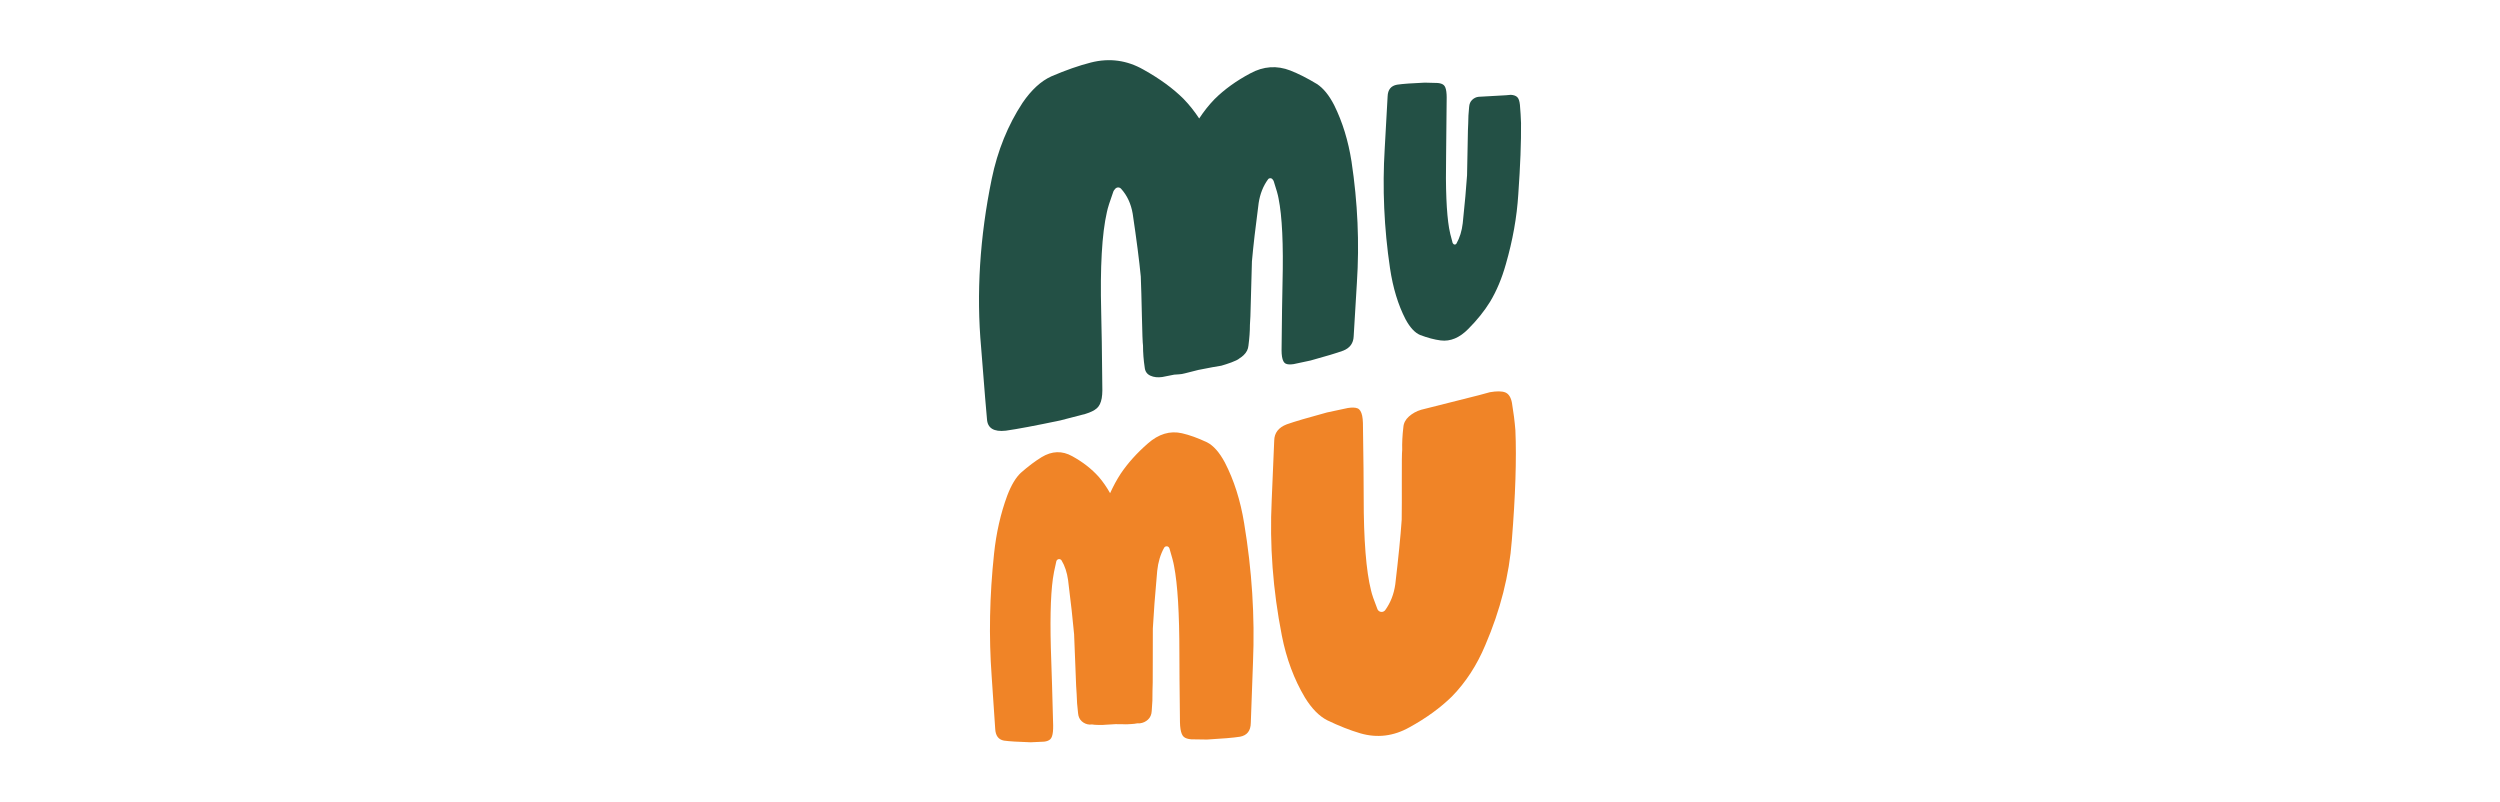 <?xml version="1.0" encoding="utf-8"?>
<!-- Generator: Adobe Illustrator 25.4.2, SVG Export Plug-In . SVG Version: 6.00 Build 0)  -->
<svg version="1.1" id="ART" xmlns="http://www.w3.org/2000/svg" xmlns:xlink="http://www.w3.org/1999/xlink" x="0px" y="0px"
	 viewBox="0 0 648 208" style="enable-background:new 0 0 648 208;" xml:space="preserve">
<style type="text/css">
	.st0{clip-path:url(#SVGID_00000161589304798587247140000010781399565929630619_);fill:#235045;}
	.st1{clip-path:url(#SVGID_00000161589304798587247140000010781399565929630619_);fill:#F08427;}
</style>
<g>
	<defs>
		<rect id="SVGID_1_" x="253.75" y="15.59" width="140.51" height="176.81"/>
	</defs>
	<clipPath id="SVGID_00000178903202798121662000000018401442331318372791_">
		<use xlink:href="#SVGID_1_"  style="overflow:visible;"/>
	</clipPath>
	<path style="clip-path:url(#SVGID_00000178903202798121662000000018401442331318372791_);fill:#235045;" d="M345.83,27.28
		c-1.34-2.62-2.85-4.46-4.52-5.53c-2.43-1.47-4.72-2.63-6.85-3.47c-3.5-1.36-6.97-1.13-10.41,0.75c-3.61,1.92-6.7,4.15-9.24,6.67
		c-1.45,1.5-2.78,3.17-3.98,5.01c-1.21-1.84-2.56-3.54-4.07-5.1c-2.73-2.71-6.18-5.23-10.4-7.58c-4.24-2.41-8.77-3.05-13.59-1.83
		c-3.07,0.78-6.49,1.97-10.26,3.59c-2.69,1.22-5.17,3.5-7.46,6.85c-3.8,5.78-6.48,12.38-8,19.75c-3.09,15.03-4.01,29.7-2.74,43.72
		c0.88,11.19,1.38,17.33,1.51,18.47c0.12,2.39,1.77,3.41,4.9,3.05c2.95-0.41,7.69-1.31,14.09-2.65c0.68-0.16,2.88-0.74,6.54-1.7
		c1.31-0.4,2.29-0.88,2.93-1.44c0.65-0.55,1.07-1.43,1.29-2.63c0.1-0.64,0.16-1.32,0.16-2.03c-0.1-9.9-0.19-16.66-0.3-20.27
		c-0.3-11.66,0.19-20.31,1.47-25.91c0.21-1.05,0.78-2.85,1.69-5.38c0.04-0.1,0.09-0.2,0.16-0.29l0.29-0.36
		c0.39-0.49,1.12-0.51,1.54-0.05c1.58,1.74,2.57,3.89,3.01,6.45c1,6.72,1.7,12.14,2.1,16.3c0.1,2.39,0.19,5.8,0.29,10.25
		c0.09,4.44,0.19,6.99,0.29,7.66c0,1.8,0.14,3.7,0.44,5.69c0.1,1,0.59,1.71,1.48,2.11c0.88,0.4,1.91,0.51,3.08,0.34
		c0.13-0.03,1.17-0.24,3.08-0.61c0.54-0.08,1.73-0.02,2.77-0.34c1.26-0.32,2.42-0.61,3.48-0.88c1.14-0.22,2.38-0.46,3.72-0.72
		c1.06-0.16,1.8-0.28,2.24-0.38c1.39-0.39,4.04-1.26,4.68-1.88c0,0,0,0,0,0c0.4-0.24,0.77-0.52,1.11-0.85
		c0.75-0.71,1.17-1.54,1.25-2.5c0.25-1.93,0.38-3.71,0.38-5.35c0.08-0.64,0.17-3,0.26-7.07c0.09-4.07,0.18-7.2,0.26-9.39
		c0.34-3.86,0.92-8.9,1.74-15.1c0.36-2.39,1.18-4.45,2.44-6.17c0.28-0.39,0.86-0.39,1.15-0.01l0.2,0.27
		c0.05,0.06,0.09,0.14,0.11,0.21c0.69,2.1,1.11,3.59,1.26,4.48c0.93,4.62,1.28,11.92,1.03,21.94c-0.08,3.12-0.16,8.92-0.25,17.43
		c0,0.61,0.04,1.16,0.12,1.68c0.16,0.95,0.47,1.54,0.93,1.77c0.46,0.23,1.16,0.27,2.08,0.13c2.5-0.52,3.95-0.83,4.4-0.94
		c4.01-1.1,6.81-1.95,8.48-2.56c1.72-0.69,2.61-1.93,2.68-3.71c0.07-0.86,0.35-5.47,0.83-13.81c0.68-10.37,0.22-20.82-1.39-31.51
		C349.47,36.5,347.99,31.65,345.83,27.28"/>
	<path style="clip-path:url(#SVGID_00000178903202798121662000000018401442331318372791_);fill:#235045;" d="M394.25,31.9
		c-0.05-1.49-0.14-3.08-0.29-4.75c-0.1-0.96-0.32-1.61-0.68-1.97c-0.36-0.35-0.92-0.56-1.69-0.6c-0.24,0-0.65,0.04-1.24,0.11
		c-4.53,0.26-6.95,0.4-7.11,0.4c-0.63,0.07-1.18,0.34-1.65,0.79c-0.48,0.45-0.74,1.07-0.79,1.83c-0.16,1.53-0.24,2.97-0.24,4.31
		c-0.05,0.51-0.1,2.43-0.15,5.75c-0.05,3.32-0.1,5.88-0.15,7.67c-0.21,3.15-0.58,7.29-1.12,12.43c-0.23,1.99-0.77,3.74-1.63,5.27
		c-0.18,0.32-0.64,0.34-0.84,0.04l-0.15-0.22c-0.5-1.79-0.81-3.08-0.92-3.84c-0.67-3.94-0.93-10.24-0.77-18.89
		c0.05-2.68,0.1-7.68,0.15-15c0-0.52-0.03-1.01-0.09-1.47c-0.11-0.85-0.34-1.42-0.68-1.71c-0.34-0.3-0.85-0.47-1.53-0.54
		c-1.9-0.06-3.04-0.09-3.39-0.09c-3.27,0.14-5.68,0.31-7.17,0.53c-1.57,0.28-2.39,1.29-2.45,3.03c-0.06,0.84-0.31,5.33-0.75,13.51
		c-0.63,10.26-0.17,20.65,1.37,31.03c0.76,5.11,2.11,9.53,4.03,13.24c1.16,2.15,2.43,3.51,3.8,4.08c1.94,0.73,3.71,1.2,5.31,1.4
		c2.53,0.32,4.91-0.7,7.17-3c2.27-2.28,4.13-4.6,5.61-6.99c1.71-2.84,3.07-6.09,4.1-9.75c1.79-6.2,2.86-12.21,3.23-18.1
		C394.07,42.91,394.3,36.75,394.25,31.9"/>
	<path style="clip-path:url(#SVGID_00000178903202798121662000000018401442331318372791_);fill:#F08427;" d="M317.48,119.87
		c-1.42-2.65-2.97-4.39-4.63-5.23c-2.36-1.11-4.52-1.89-6.48-2.34c-3.12-0.71-6.07,0.19-8.86,2.66c-2.82,2.46-5.15,5.05-6.99,7.77
		c-1.03,1.57-1.95,3.27-2.78,5.1c-0.89-1.57-1.86-2.98-2.93-4.22c-1.88-2.1-4.18-3.88-6.88-5.36c-2.62-1.47-5.27-1.38-7.95,0.25
		c-1.65,1.01-3.44,2.35-5.35,4.03c-1.32,1.22-2.51,3.2-3.55,5.93c-1.7,4.59-2.84,9.6-3.42,15.06c-1.16,10.94-1.37,21.5-0.62,31.76
		c0.54,8.25,0.85,12.8,0.92,13.65c0.09,1.77,0.85,2.78,2.28,3.04c1.38,0.19,3.67,0.33,6.9,0.43c0.35,0,1.51-0.06,3.48-0.16
		c0.72-0.08,1.26-0.29,1.61-0.63c0.36-0.33,0.59-0.98,0.69-1.93c0.05-0.51,0.07-1.06,0.06-1.65c-0.21-8.18-0.38-13.76-0.49-16.74
		c-0.36-9.61-0.22-16.7,0.42-21.29c0.1-0.88,0.4-2.37,0.89-4.5c0.01-0.06,0.04-0.12,0.07-0.18c0.27-0.51,1-0.54,1.3-0.04
		c0.84,1.39,1.4,3.09,1.68,5.09c0.72,5.75,1.24,10.44,1.56,14.03c0.1,2.06,0.22,5.01,0.35,8.85c0.13,3.84,0.24,6.05,0.31,6.65
		c0.03,1.55,0.15,3.21,0.37,4.98c0.08,0.89,0.4,1.58,0.97,2.09c0.57,0.5,1.24,0.79,1.99,0.84c0.05,0,0.27-0.01,0.67-0.03
		c0.42,0.1,0.94,0.09,1.59,0.12c0.32-0.01,1,0.05,1.77-0.04c1-0.06,1.91-0.11,2.74-0.16c0.6,0,1.25,0.01,1.94,0.02
		c0.79,0.06,1.72-0.03,2.04-0.04c0.65-0.06,1.19-0.07,1.61-0.19c0.44-0.01,0.68-0.01,0.73-0.01c0.79-0.1,1.49-0.42,2.08-0.97
		c0.59-0.55,0.91-1.29,0.96-2.22c0.17-1.85,0.23-3.59,0.2-5.21c0.05-0.62,0.08-2.93,0.07-6.94c-0.01-4.01,0-7.09,0.02-9.25
		c0.2-3.79,0.57-8.76,1.13-14.91c0.24-2.27,0.83-4.27,1.79-5.99c0.27-0.49,0.96-0.52,1.27-0.06l0.02,0.03
		c0.04,0.06,0.08,0.13,0.1,0.21c0.64,2.12,1.04,3.64,1.19,4.54c0.92,4.74,1.38,12.27,1.38,22.58c0,3.2,0.04,9.17,0.15,17.92
		c0.01,0.63,0.06,1.21,0.14,1.76c0.16,1.01,0.45,1.69,0.87,2.04c0.42,0.35,1.05,0.55,1.89,0.62c2.32,0.04,3.7,0.06,4.12,0.06
		c3.93-0.22,6.79-0.46,8.54-0.73c1.84-0.35,2.77-1.54,2.8-3.57c0.05-0.97,0.24-6.2,0.57-15.69c0.5-11.86-0.27-23.91-2.29-36.05
		C321.52,129.68,319.83,124.41,317.48,119.87"/>
	<path style="clip-path:url(#SVGID_00000178903202798121662000000018401442331318372791_);fill:#F08427;" d="M392.79,111.53
		c-0.18-2.27-0.48-4.65-0.9-7.15c-0.27-1.41-0.84-2.3-1.71-2.66c-0.87-0.35-2.21-0.37-4-0.06c-0.56,0.13-1.5,0.39-2.83,0.77
		c-9.79,2.48-14.67,3.71-14.98,3.78c-1.22,0.36-2.28,0.95-3.18,1.75c-0.89,0.8-1.37,1.73-1.44,2.78c-0.25,2.12-0.35,4.08-0.3,5.88
		c-0.08,0.71-0.12,3.3-0.1,7.77c0.01,4.47,0.01,7.92-0.03,10.33c-0.29,4.26-0.85,9.84-1.66,16.72c-0.35,2.54-1.22,4.77-2.6,6.69
		c-0.43,0.6-1.31,0.65-1.81,0.1c-0.09-0.1-0.17-0.22-0.22-0.35c-0.89-2.25-1.44-3.86-1.65-4.82c-1.28-5.07-1.92-13.14-1.91-24.22
		c0.01-3.44-0.06-9.86-0.2-19.23c-0.02-0.67-0.08-1.28-0.19-1.84c-0.22-1.04-0.62-1.68-1.19-1.92c-0.58-0.24-1.43-0.27-2.55-0.09
		c-3.06,0.65-4.84,1.03-5.38,1.15c-4.92,1.33-8.37,2.35-10.44,3.08c-2.13,0.82-3.2,2.22-3.24,4.2c-0.06,0.96-0.28,6.11-0.65,15.42
		c-0.57,11.61,0.3,23.28,2.63,35.16c1.17,5.95,3.16,11.3,5.99,16.05c1.75,2.84,3.67,4.8,5.78,5.88c3.06,1.47,5.92,2.6,8.58,3.38
		c4.35,1.26,8.6,0.76,12.74-1.57c4.33-2.38,8.01-5.05,11.01-8c3.56-3.65,6.45-8.08,8.63-13.29c3.9-9.07,6.22-18.17,6.88-27.18
		C392.8,128.47,393.11,118.95,392.79,111.53"/>
</g>
</svg>
